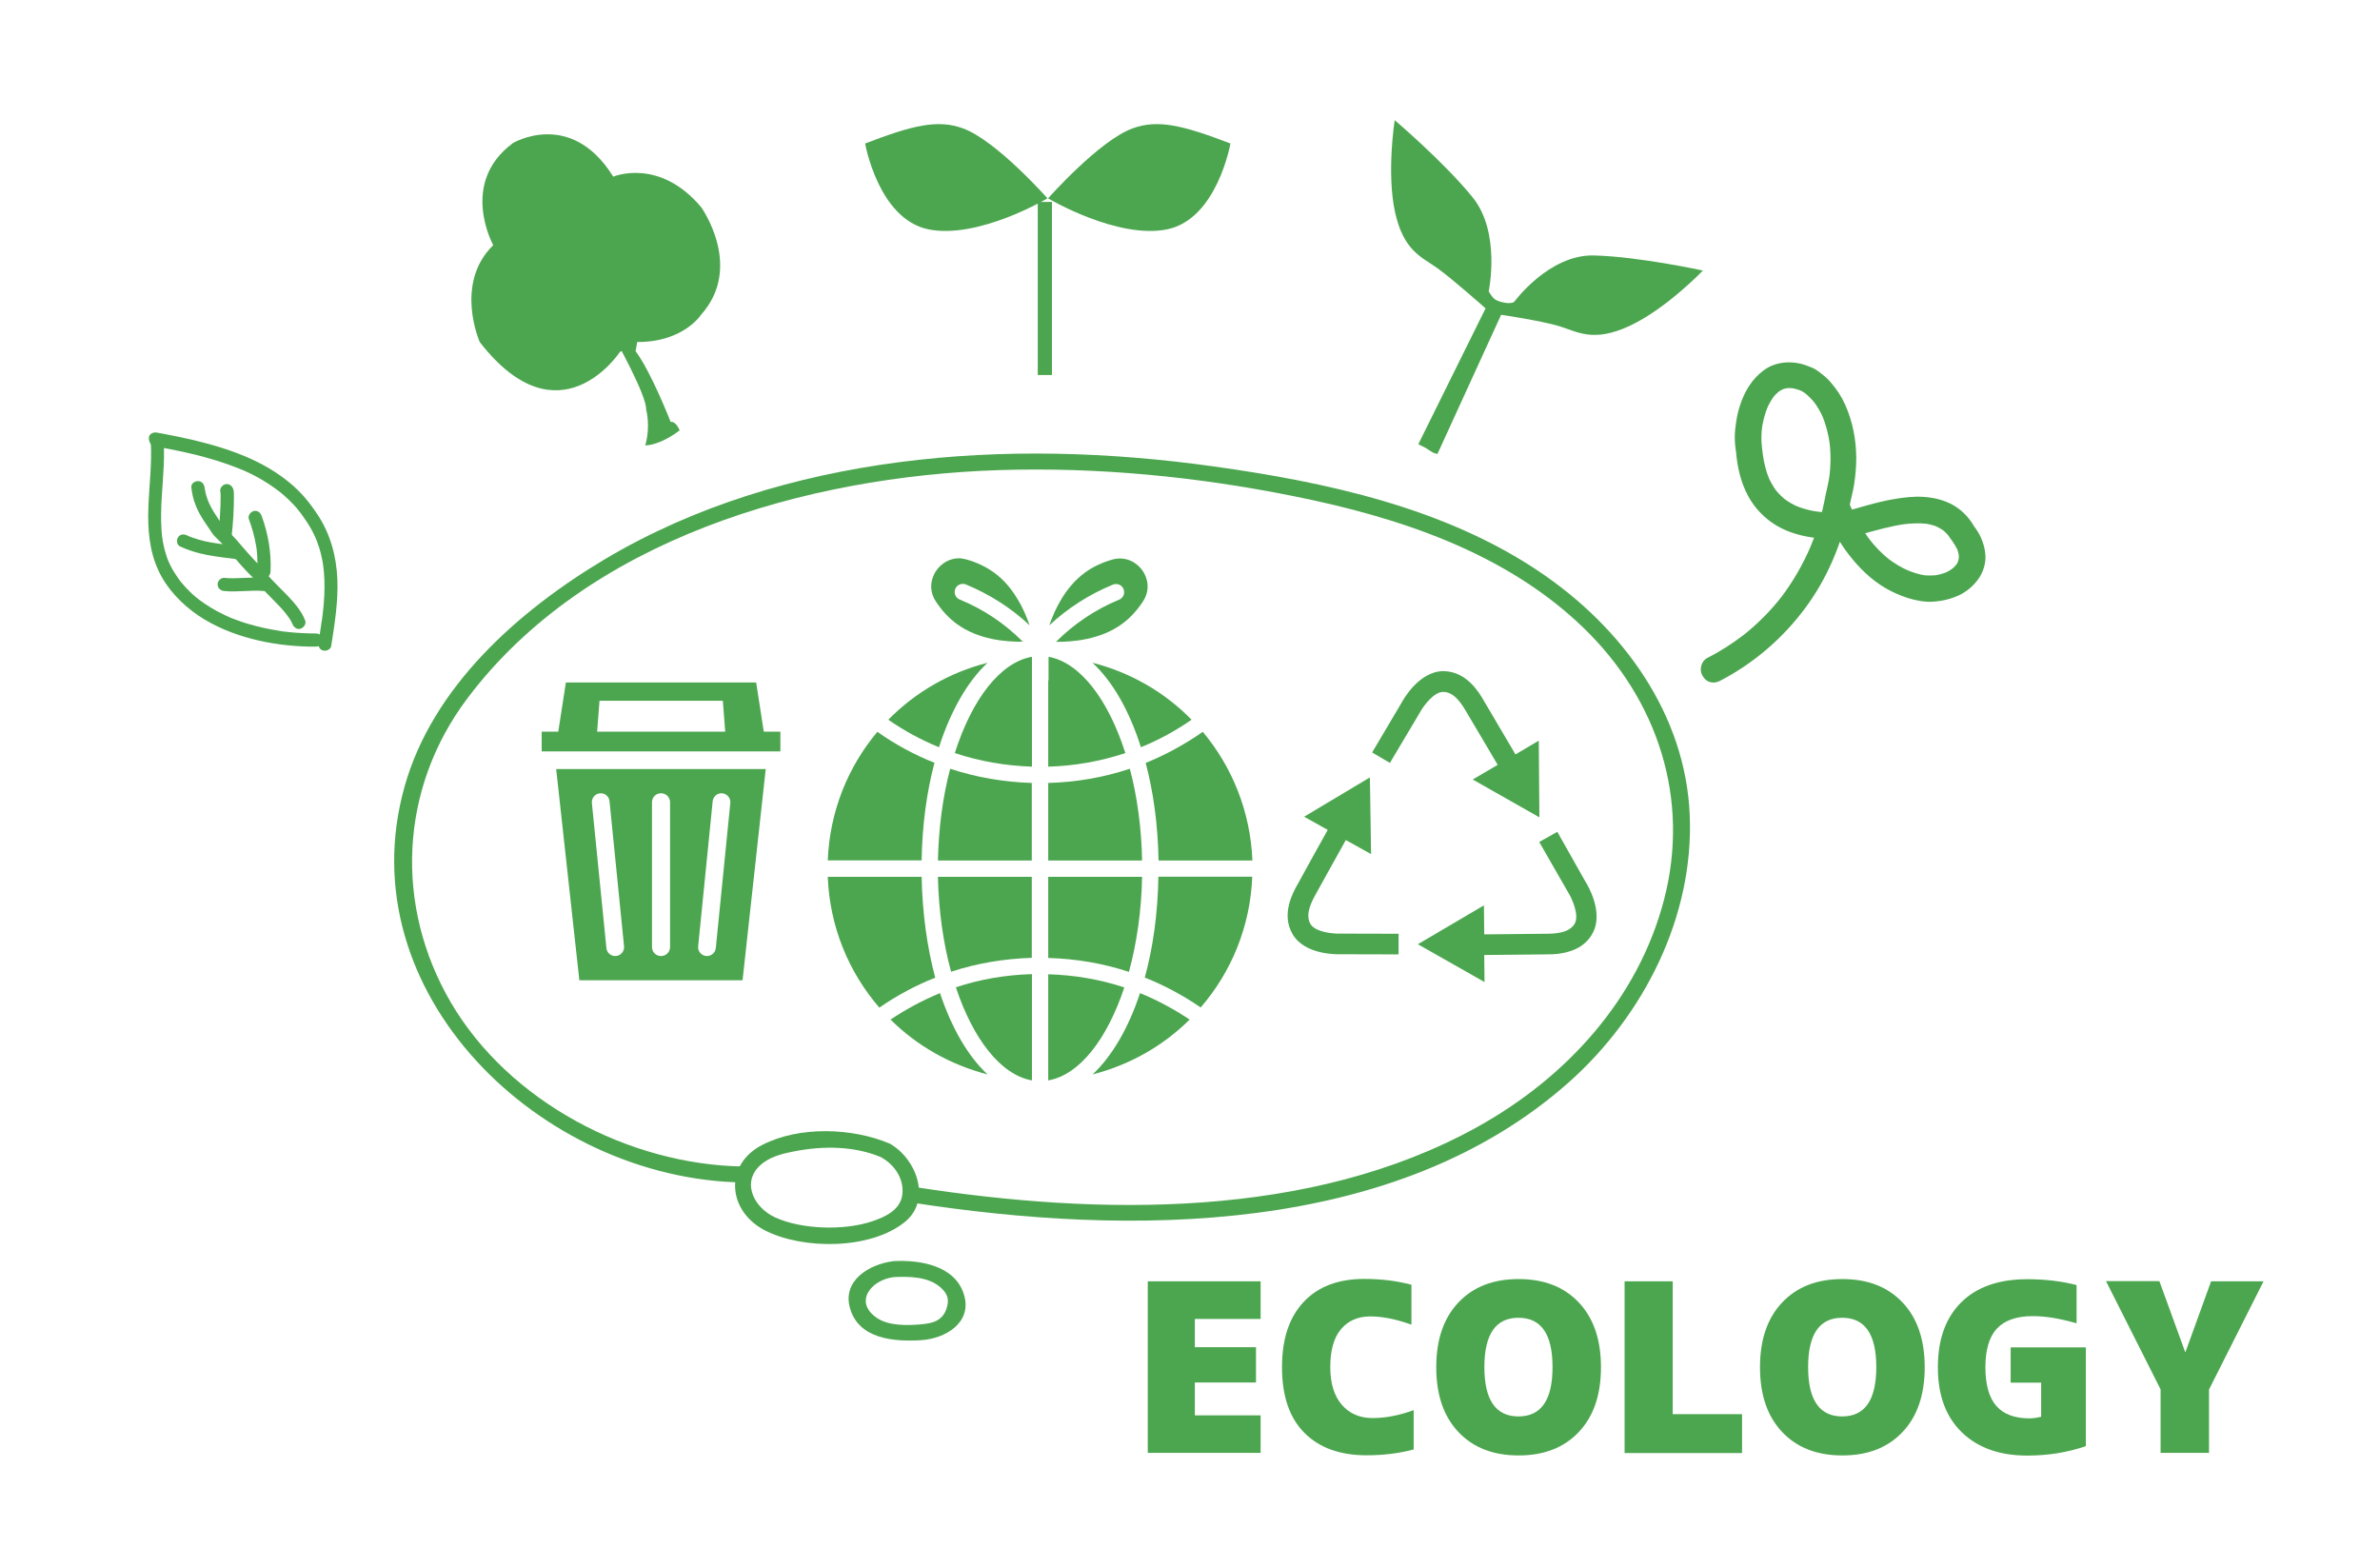 <?xml version="1.0" encoding="utf-8"?>
<!-- Generator: Adobe Illustrator 27.7.0, SVG Export Plug-In . SVG Version: 6.00 Build 0)  -->
<svg version="1.1" id="_x30_" xmlns="http://www.w3.org/2000/svg" xmlns:xlink="http://www.w3.org/1999/xlink" x="0px" y="0px"
	 viewBox="0 0 1592.3 1048.7" style="enable-background:new 0 0 1592.3 1048.7;" xml:space="preserve">
<style type="text/css">
	.st0{fill:none;}
	.st1{fill:#4CA64F;}
</style>
<g>
	
		<rect x="5263.6" y="-1591" transform="matrix(0.906 -0.423 0.423 0.906 1098.851 2157.788)" class="st0" width="292.7" height="389.4"/>
	
		<rect x="5325" y="-1360.6" transform="matrix(0.906 -0.423 0.423 0.906 1077.406 2154.524)" class="st0" width="133.8" height="21.8"/>
	
		<rect x="5341.4" y="-1333.2" transform="matrix(0.906 -0.423 0.423 0.906 1070.735 2179.123)" class="st0" width="205.1" height="21.8"/>
	
		<rect x="5361.3" y="-1290.7" transform="matrix(0.906 -0.423 0.423 0.906 1054.627 2191.536)" class="st0" width="205.1" height="21.8"/>
	
		<rect x="5273.4" y="-1528.1" transform="matrix(0.906 -0.423 0.423 0.906 1126.138 2136.876)" class="st0" width="206.2" height="119.6"/>
</g>
<g>
	<g>
		<path class="st1" d="M775,586.6c-0.4,24.5-3.6,47.4-9.1,67.4c13.1,5.2,25.6,11.9,37.4,20c20.5-23.7,33.2-54.1,34.5-87.5H775z"/>
		<path class="st1" d="M804.7,489.6c-12.1,8.4-24.8,15.4-38.2,20.8c5.2,19.6,8.2,41.6,8.6,65.3h62.8
			C836.6,543,824.4,513.1,804.7,489.6z"/>
		<path class="st1" d="M730.9,443.4c13.5,12.5,24.7,32.1,32.4,56.5c11.9-4.8,23.2-11,33.9-18.4C779.3,463.2,756.5,449.9,730.9,443.4
			z"/>
		<path class="st1" d="M762.7,664.4c-7.7,23.4-18.7,42.2-31.7,54.4c24.9-6.4,47.2-19.1,64.9-36.7
			C785.4,675.1,774.3,669.1,762.7,664.4z"/>
		<path class="st1" d="M725.7,383.2c-12.9,9.5-20,24.4-23.7,35.2c12.1-11.4,26.6-20.7,42.6-27.3c2.8-1.1,6,0.2,7.1,3
			c1.1,2.8-0.2,6-3,7.1c-16.1,6.6-30.4,16.4-42.2,28.2c11.4,0.1,29.9-1.5,44.2-12c5.2-3.8,9.9-8.8,13.9-14.9
			c5.3-7.9,3.2-16.2-0.5-21.2c-3.7-5-10.9-9.5-20.1-6.9C737.2,376.4,730.9,379.3,725.7,383.2z"/>
		<path class="st1" d="M701.3,512.9c17.7-0.5,35.1-3.6,51.6-9.1c-11.4-35.7-30.2-60.6-51.4-64.4v15.3c0,0.3-0.1,0.6-0.2,0.9V512.9z"
			/>
		<path class="st1" d="M755.9,514.3c-17.5,5.8-35.8,9-54.6,9.5v51.9h62.8C763.7,553.7,760.8,532.8,755.9,514.3z"/>
		<path class="st1" d="M764.1,586.6h-62.8v54.3c18.6,0.5,36.7,3.6,54,9.3C760.5,631,763.7,609.4,764.1,586.6z"/>
		<path class="st1" d="M701.3,722.8c20.9-3.6,39.4-27.6,50.9-62.2c-16.3-5.4-33.4-8.3-50.9-8.8V722.8z"/>
		<path class="st1" d="M690.4,439.4c-21.3,3.7-40.2,28.6-51.6,64.4c16.5,5.5,33.8,8.5,51.6,9.1V439.4z"/>
		<path class="st1" d="M690.4,651.7c-17.5,0.5-34.6,3.4-50.9,8.8c11.5,34.6,30,58.6,50.9,62.3V651.7z"/>
		<path class="st1" d="M635.7,514.3c-4.9,18.5-7.7,39.4-8.2,61.4h62.8v-51.9C671.6,523.2,653.2,520.1,635.7,514.3z"/>
		<path class="st1" d="M627.5,586.6c0.5,22.8,3.6,44.5,8.8,63.5c17.3-5.7,35.5-8.7,54-9.3v-54.2H627.5z"/>
		<path class="st1" d="M626.7,381.3c-3.7,5-5.8,13.3-0.5,21.2c4,6.1,8.7,11.1,13.9,14.9c14.3,10.5,32.8,12.1,44.2,11.9
			c-11.7-11.8-26-21.6-42.2-28.2c-2.8-1.1-4.1-4.3-3-7.1c1.1-2.8,4.3-4.1,7.1-3c16,6.6,30.5,15.9,42.6,27.3
			c-1.8-5.4-4.5-11.9-8.4-18.1c-3.8-6.3-8.8-12.4-15.3-17.1c-5.2-3.8-11.4-6.8-18.4-8.8c-1.9-0.5-3.7-0.8-5.4-0.8
			C634.9,373.6,629.7,377.2,626.7,381.3z"/>
		<path class="st1" d="M660.7,443.4c-25.6,6.5-48.4,19.8-66.4,38.1c10.7,7.4,22.1,13.6,33.9,18.4
			C636.1,475.5,647.3,455.9,660.7,443.4z"/>
		<path class="st1" d="M595.8,682.1c17.7,17.6,40.1,30.3,64.9,36.7c-13.1-12.2-24-31-31.8-54.4C617.4,669.1,606.3,675.1,595.8,682.1
			z"/>
		<path class="st1" d="M587,489.6c-19.7,23.4-31.9,53.3-33.2,86h62.8c0.4-23.6,3.4-45.7,8.6-65.3C611.8,505,599,498.1,587,489.6z"/>
		<path class="st1" d="M616.6,586.6h-62.8c1.3,33.4,14,63.8,34.5,87.5c11.8-8.1,24.3-14.9,37.4-20
			C620.3,633.9,617.1,611,616.6,586.6z"/>
	</g>
	<g>
		<path class="st1" d="M372.1,514.5l15.5,141.3h109.2l15.5-141.3H372.1z M411.6,639.6c-3.1,0-5.6-2.3-5.9-5.4l-9.7-96.9
			c-0.4-3.5,2.4-6.6,5.9-6.6c3.1,0,5.6,2.3,5.9,5.4l9.7,96.9C417.9,636.5,415.1,639.6,411.6,639.6z M448.3,633.6c0,3.3-2.7,6-6,6
			h-0.1c-3.3,0-6-2.7-6-6v-96.9c0-3.3,2.7-6,6-6h0.1c3.3,0,6,2.7,6,6V633.6z M478.9,634.2c-0.3,3.1-2.9,5.4-5.9,5.4
			c-3.5,0-6.3-3-5.9-6.6l9.7-96.9c0.3-3.1,2.9-5.4,5.9-5.4c3.5,0,6.3,3.1,5.9,6.6L478.9,634.2z"/>
		<path class="st1" d="M511,489.5l-5.1-32.9H378.6l-5.1,32.9h-11.1v13.2h159.7v-13.2H511z M399.5,489.5l1.6-20.7h82.5l1.6,20.7
			H399.5z"/>
	</g>
	<g>
		<g>
			<path class="st1" d="M929.9,510.4l-11.9-7l19.6-33.1c1-1.9,11.7-21.3,28.1-21.3c15.6,0.1,24,14.5,27.1,19.9
				c3,5,19.2,32.6,21.1,35.8l15.6-9.2l0.4,51.3l-44.6-25.3l16.7-9.8c-1.9-3.2-18-30.6-20.4-34.5c-3.2-5.5-8.3-14.3-16-14.3
				c-6.3-0.1-13.4,9.5-15.9,14.2L929.9,510.4z M1049.2,597.1c2.8,4.4,7.5,15.4,4.3,20.9c-3.9,6.6-14,6.7-20.4,6.7
				c-4.6,0.1-36.4,0.4-40.1,0.4l-0.2-19.4l-44.2,26l44.6,25.3l-0.2-18.1c3.7,0,35.7-0.3,41.5-0.4c4.6,0,14.9-0.1,23.1-5.5
				c2.9-1.9,5.6-4.5,7.6-8.1c8.3-14.1-3.2-33.1-4.4-34.9l-18.9-33.5l-12.1,6.8L1049.2,597.1z M876.7,618.1c-3.8-6.6,1.1-15.5,4.2-21
				c2.2-4.1,17.7-31.8,19.5-35.1l16.9,9.4l-0.8-51.3l-44,26.3l15.8,8.8c-1.8,3.2-17.4,31.2-20.1,36.3c-3.1,5.5-11.3,20-3.4,33.5
				c8.2,14.1,30.4,13.5,32.5,13.4l38.4,0.1l0-13.8l-38.8-0.1C891.7,624.8,879.9,623.6,876.7,618.1z"/>
		</g>
	</g>
	<g>
		<g>
			<g>
				<path class="st1" d="M100.9,296.1c0.8,14.3-1.1,28.6-1.6,42.8c-0.6,14.7,0.5,29.6,6.8,43c5.7,12.2,15.6,22.4,26.6,29.9
					c10.8,7.3,23.2,12.3,35.8,15.6c12.5,3.3,25.6,4.9,38.5,5.2c1.5,0,3,0,4.5,0c2.3,0,4.5-2,4.4-4.4c-0.1-2.4-1.9-4.4-4.4-4.4
					c-6,0-12.1-0.3-18.1-0.9c-1.6-0.2-3.1-0.4-4.7-0.5c-0.5-0.1,0.3,0,0.3,0c-0.2,0-0.4,0-0.5-0.1c-0.4-0.1-0.8-0.1-1.2-0.2
					c-0.8-0.1-1.5-0.2-2.3-0.4c-3.1-0.5-6.2-1.1-9.3-1.8c-6.2-1.4-12.2-3.1-18.2-5.4c-0.7-0.3-1.4-0.6-2.2-0.8
					c-0.4-0.2-0.8-0.3-1.2-0.5c-0.2-0.1-0.3-0.1-0.5-0.2c-0.6-0.2,0.7,0.3,0.1,0c-1.5-0.6-2.9-1.3-4.3-2c-2.8-1.3-5.5-2.8-8.2-4.4
					c-2.6-1.6-5.2-3.3-7.6-5.1c-0.3-0.2-0.8-0.6-0.2-0.2c-0.3-0.2-0.5-0.4-0.8-0.6c-0.6-0.5-1.2-1-1.9-1.5c-1.2-1-2.3-2-3.4-3.1
					c-2.2-2.1-4.3-4.4-6.2-6.7c-0.2-0.3-0.6-0.8-0.2-0.2c-0.2-0.3-0.5-0.6-0.7-1c-0.4-0.6-0.9-1.2-1.3-1.8c-1-1.5-2-3-3-4.6
					c-0.9-1.5-1.7-3.1-2.5-4.8c-0.2-0.4-0.3-0.7-0.5-1.1c0.3,0.7-0.1-0.1-0.2-0.4c-0.3-0.8-0.7-1.7-1-2.6c-1.1-3.2-2-6.6-2.6-9.9
					c-0.2-0.8-0.3-1.7-0.4-2.5c0-0.3-0.2-1.2-0.1-0.4c-0.1-0.5-0.1-1-0.2-1.5c-0.2-1.7-0.3-3.4-0.4-5.1c-0.2-3.5-0.3-7-0.2-10.5
					c0.2-14.1,2.2-28.1,1.9-42.2c0-1.7-0.1-3.3-0.2-5c-0.1-2.3-1.9-4.5-4.4-4.4C103,291.8,100.7,293.6,100.9,296.1L100.9,296.1z"/>
			</g>
		</g>
		<g>
			<g>
				<path class="st1" d="M103.1,298.5c12.9,2.3,25.8,4.9,38.3,8.6c6.2,1.8,12.3,3.9,18.3,6.3c0.3,0.1,0.7,0.3,1,0.4
					c0.5,0.2-0.1-0.1-0.2-0.1c0.2,0.1,0.3,0.1,0.5,0.2c0.8,0.3,1.6,0.7,2.4,1c1.5,0.7,2.9,1.3,4.3,2c2.8,1.4,5.5,2.8,8.1,4.4
					c2.7,1.6,5.3,3.3,7.8,5.1c0.6,0.4,1.2,0.8,1.7,1.3c0.3,0.2,0.6,0.4,0.9,0.6c-0.7-0.5,0.1,0.1,0.4,0.3c1.2,1,2.4,1.9,3.5,2.9
					c2.3,2,4.5,4.2,6.6,6.4c1,1.1,2,2.2,2.9,3.4c0.3,0.3,0.5,0.6,0.8,1c0.1,0.1,0.2,0.3,0.3,0.4c0,0-0.4-0.6-0.1-0.2
					c0.5,0.6,0.9,1.2,1.4,1.9c2.1,3,4.2,6,6,9.2c0.9,1.6,1.7,3.2,2.5,4.9c0.4,0.8,0.8,1.7,1.1,2.5c-0.3-0.6,0.1,0.3,0.2,0.5
					c0.2,0.5,0.4,0.9,0.5,1.4c1.3,3.4,2.3,6.8,3,10.3c0.4,1.7,0.7,3.3,0.9,5c0,0.3,0.1,0.5,0.1,0.8c0,0.1,0.1,0.7,0,0.2
					c-0.1-0.4,0.1,0.6,0.1,0.8c0.1,0.9,0.2,1.8,0.3,2.6c0.6,7,0.5,14.1-0.1,21.2c-0.3,3.6-0.7,7.2-1.2,10.8
					c-0.1,0.4-0.1,0.8-0.2,1.2c-0.1,0.5,0,0,0-0.1c0,0.2-0.1,0.4-0.1,0.6c-0.1,1-0.3,1.9-0.4,2.9c-0.3,1.7-0.5,3.5-0.8,5.2
					c-0.3,1.8-0.6,3.6-0.8,5.4c-0.4,2.3,0.6,4.8,3.1,5.4c2.1,0.5,5-0.6,5.4-3.1c2.3-14.7,4.7-29.6,4.1-44.5
					c-0.6-15.4-4.7-30.5-13.3-43.4c-3.7-5.6-7.7-10.9-12.5-15.7c-4.6-4.6-9.7-8.6-15.1-12.2c-11-7.3-23.3-12.5-35.8-16.5
					c-12.8-4.1-25.9-7-39.1-9.5c-1.6-0.3-3.2-0.6-4.9-0.9c-2.3-0.4-4.9,0.6-5.4,3.1C99.5,295.2,100.6,298,103.1,298.5L103.1,298.5z"
					/>
			</g>
		</g>
		<g>
			<g>
				<path class="st1" d="M128,326.1c0.5,4.1,1.3,8.1,2.9,11.9c1.4,3.6,3.2,6.9,5.3,10.1c1,1.5,2,3.1,3.1,4.6
					c1.3,1.8,2.4,3.9,3.9,5.6c1.5,1.7,3.2,3.1,4.8,4.8c1.5,1.5,2.9,3.1,4.3,4.7c2.9,3.3,5.7,6.6,8.6,9.9c1.4,1.6,2.9,3.2,4.3,4.7
					c0.8,0.8,1.5,1.5,2.3,2.3c0.3,0.3,0.8,1,1.2,1.1c0,0-0.4-0.5-0.1-0.2c0.2,0.2,0.3,0.4,0.4,0.6c4.1,5.6,9.2,10.4,14.1,15.4
					c2.8,2.8,5.5,5.6,8,8.7c0.1,0.1,0.2,0.3,0.3,0.4c0.1,0.1,0.7,0.9,0.3,0.4c-0.3-0.4,0,0,0.1,0.1c0.2,0.2,0.3,0.4,0.5,0.7
					c0.5,0.7,1,1.4,1.5,2.1c0.4,0.7,0.9,1.4,1.2,2.1c0.2,0.3,0.3,0.7,0.5,1c0,0,0.2,0.4,0.2,0.4c-0.1,0-0.4-1,0,0
					c0.8,2.1,3,3.9,5.4,3.1c2.1-0.7,3.9-3.1,3.1-5.4c-2.4-6.4-7.1-11.7-11.8-16.7c-4.8-5-9.9-9.7-14.3-14.9
					c-0.2-0.3-0.5-0.6-0.7-0.9c-0.2-0.2-0.9-1.1-0.2-0.2c-0.5-0.5-0.8-1.1-1.2-1.7c-1.4-2-3.5-3.6-5.1-5.3c-3-3.1-5.8-6.4-8.6-9.6
					c-2.8-3.3-5.6-6.5-8.6-9.6c-0.7-0.7-1.4-1.4-2.1-2.1c-0.4-0.4-0.8-0.8-1.2-1.1c-0.2-0.2-0.3-0.3-0.5-0.5
					c0.4,0.4-0.2-0.2-0.3-0.3c-1.1-1.6-2.3-3.3-3.4-4.9c-2.2-3.3-4.4-6.7-6.1-10.3c-0.2-0.4-0.4-0.9-0.6-1.4c-0.3-0.6,0.2,0.6,0,0
					c-0.1-0.2-0.2-0.5-0.3-0.7c-0.4-1-0.7-1.9-1-2.9c-0.3-1-0.6-2-0.8-3.1c-0.1-0.5-0.2-1.1-0.3-1.6c0-0.2-0.1-0.4-0.1-0.6
					c0.1,0.9-0.1-0.5-0.1-0.5c-0.3-2.3-1.8-4.5-4.4-4.4C130.2,321.8,127.7,323.6,128,326.1L128,326.1z"/>
			</g>
		</g>
		<g>
			<g>
				<path class="st1" d="M120.5,365.6c5.8,2.7,11.9,4.5,18.2,5.7c6.3,1.2,12.6,1.9,19,2.7c2.3,0.3,4.5-2.2,4.4-4.4
					c-0.1-2.6-1.9-4.1-4.4-4.4c-1.5-0.2-3-0.4-4.5-0.6c-0.7-0.1-1.3-0.2-2-0.3c-0.4,0-0.7-0.1-1.1-0.1c-0.1,0-1.2-0.2-0.8-0.1
					c0.4,0.1-0.8-0.1-0.7-0.1c-0.3,0-0.6-0.1-0.9-0.1c-0.7-0.1-1.5-0.2-2.2-0.3c-1.5-0.2-2.9-0.5-4.4-0.7c-2.8-0.5-5.5-1.1-8.2-1.9
					c-1.4-0.4-2.9-0.9-4.3-1.4c-0.6-0.2-1.3-0.5-1.9-0.7c-0.2-0.1-1-0.4-0.4-0.2c-0.4-0.2-0.8-0.4-1.3-0.6c-2.1-1-4.8-0.7-6,1.6
					C117.9,361.5,118.3,364.6,120.5,365.6L120.5,365.6z"/>
			</g>
		</g>
		<g>
			<g>
				<path class="st1" d="M150,395.4c8.8,0.9,17.6-0.8,26.4,0c2.3,0.2,4.5-2.2,4.4-4.4c-0.1-2.6-1.9-4.2-4.4-4.4
					c-8.8-0.8-17.7,0.9-26.4,0c-2.3-0.2-4.5,2.2-4.4,4.4C145.7,393.6,147.6,395.2,150,395.4L150,395.4z"/>
			</g>
		</g>
		<g>
			<g>
				<path class="st1" d="M181,382.4c0.6-12.8-1.6-25.4-6-37.4c-0.8-2.2-3-3.8-5.4-3.1c-2.1,0.7-3.9,3.1-3.1,5.4
					c2,5.4,3.6,10.9,4.6,16.6c0.1,0.7,0.2,1.4,0.4,2.2c0.1,0.3,0.1,0.7,0.1,1c-0.1-1,0,0.3,0.1,0.4c0.2,1.5,0.3,3,0.4,4.6
					c0.2,3.4,0.2,6.9,0.1,10.3c-0.1,2.3,2.1,4.5,4.4,4.4C179.1,386.7,180.9,384.8,181,382.4L181,382.4z"/>
			</g>
		</g>
		<g>
			<g>
				<path class="st1" d="M155.1,357.5c0.9-8.3,1.4-16.7,1.4-25c0-1.7,0.1-3.7-0.5-5.4c-0.7-2.2-3.1-3.8-5.4-3.1
					c-2.2,0.7-3.9,3.1-3.1,5.4c0.1,0.2,0.1,0.3,0.1,0.5c0.2,0.5-0.1-1-0.1-0.7c0,0.2,0,0.4,0,0.5c0.1,0.8,0.1,1.5,0.1,2.3
					c0,2.2-0.1,4.3-0.1,6.5c-0.2,4.7-0.5,9.5-0.9,14.2c-0.1,1.6-0.2,3.1-0.4,4.7c-0.3,2.3,2.2,4.5,4.4,4.4
					C153.3,361.8,154.8,360,155.1,357.5L155.1,357.5z"/>
			</g>
		</g>
	</g>
	<g>
		<path class="st1" d="M414.7,235.5c0,0-40.5,61.8-93.7-6.6c0,0-17.4-39.1,9-64.9c0,0-23.1-41.5,13.2-68.3c0,0,38.4-22.9,66.7,21.9
			c0.1,0.2,0.3,0.4,0.4,0.6c0,0,30.6-13.1,58.8,20.4c0,0,28.6,39.8,0,71.9c0,0-11.9,18.6-43,18.3"/>
		<path class="st1" d="M368,154.2c0,0,39.8,65.4,39.1,65.7c-0.7,0.3-11.4-0.6-20.9-5.6c0,0-6.7-13.9-8.4-14.3
			c-1.8-0.4,7.4,9.5,5.3,12.2c0,0-10-3.6-10.5-4.3c-0.6-0.6,31.5,21.1,38.9,18.8c0,0,21.3,38,20.8,47.4c0,0,3.1,10.8-0.6,23.9
			c0,0,9.6,0.2,23-10.1c0,0-2.5-6.3-6-5.6c0,0-13-33.4-23.5-47.4c0,0,2.8-12.8,2.2-19.8c0,0,10.4-9.7,9.9-20.7c0,0-3.7,12-9.6,14.6
			c0,0,2.9-32.9-0.7-38.1c0,0-0.5,49-6.6,54.9c0,0-29.4-40.6-30.7-41c0,0,1.8-15.9-3.1-25.8c0,0,1.9,16.4,0.9,20.7
			c-0.1,0.4-0.2,0.8-0.4,0.9c-1.8,1.9-15.6-26.9-20.3-27.8"/>
	</g>
	<path class="st1" d="M961.8,303.5l42.5-92.9c0,0,26.5,3.9,38.8,7.6c12.3,3.7,22.7,11.2,47.2-0.2c24.5-11.4,49-37,49-37
		s-42.5-9.3-72.8-10.1c-30.2-0.8-53.4,31-53.4,31c-2.8,2.1-10.5,0-12.7-1.5c-2.3-1.5-4.4-5.5-4.4-5.5s8.3-39.3-10.7-62.8
		c-19-23.5-52.2-51.7-52.2-51.7s-5.5,35,0.2,61.4c5.8,26.4,18.1,30.2,28.5,37.7c10.4,7.5,32.1,26.8,32.1,26.8l-45,90.9l5,2.5
		C954,299.7,960.1,304.3,961.8,303.5z"/>
	<g>
		<g>
			<path class="st1" d="M1150.7,455.5c22.6-11.7,42.1-28.5,57.2-48.9c14.6-19.7,24.4-43,29.3-67c0.6-2.8,1.1-5.6,1.8-8.3
				c0.6-2.4,1.1-4.9,1.5-7.4c0.9-5.9,1.4-11.7,1.4-17.7c-0.1-12.2-2.4-24.2-7.4-35.4c-2.4-5.4-5.7-10.4-9.6-14.9
				c-1.7-2-3.6-3.8-5.7-5.4c-1.4-1.1-2.8-2.3-4.3-3.2c-1.7-1.1-3.7-1.8-5.6-2.5c-9.3-3.7-20.7-3.3-29,2.7
				c-8.2,5.9-13.3,14.6-16.3,24.1c-1.5,4.5-2.3,9.2-2.9,13.9c-0.5,3.8-0.6,7.6-0.3,11.4c0.2,2.3,0.5,4.6,0.9,6.8
				c-0.1-0.8-0.2-1.5-0.3-2.3c0.8,10.6,3.1,21.1,8.2,30.5c4.3,8,10.9,14.8,18.6,19.5c8.5,5.1,18.1,7.6,27.8,8.6
				c4.9,0.5,9.8,0.6,14.7,0.4c2.9-0.1,5.6-0.5,8.4-1.2c1.9-0.5,3.9-1,5.8-1.6c10-2.8,20-5.7,30.3-7.1c-0.8,0.1-1.5,0.2-2.3,0.3
				c5.6-0.7,11.2-1,16.8-0.3c-0.8-0.1-1.5-0.2-2.3-0.3c3.2,0.4,6.4,1.2,9.4,2.5c-0.7-0.3-1.4-0.6-2.1-0.9c2.2,1,4.3,2.2,6.2,3.6
				c-0.6-0.5-1.2-0.9-1.8-1.4c1.9,1.5,3.6,3.2,5.1,5.1c-0.5-0.6-0.9-1.2-1.4-1.8c1.5,2,2.8,4.1,4.4,6.1c-0.5-0.6-0.9-1.2-1.4-1.8
				c1.7,2.2,3.1,4.6,4.2,7.1c-0.3-0.7-0.6-1.4-0.9-2.1c0.8,1.8,1.3,3.8,1.6,5.7c-0.1-0.8-0.2-1.5-0.3-2.3c0.2,1.6,0.2,3.2,0,4.8
				c0.1-0.8,0.2-1.5,0.3-2.3c-0.2,1.5-0.6,3-1.2,4.4c0.3-0.7,0.6-1.4,0.9-2.1c-0.6,1.5-1.4,2.9-2.4,4.1c0.5-0.6,0.9-1.2,1.4-1.8
				c-1.2,1.5-2.6,2.9-4.1,4.1c0.6-0.5,1.2-0.9,1.8-1.4c-2,1.5-4.1,2.7-6.4,3.7c0.7-0.3,1.4-0.6,2.1-0.9c-2.9,1.2-5.9,2-8.9,2.4
				c0.8-0.1,1.5-0.2,2.3-0.3c-3.4,0.4-6.8,0.4-10.1,0c0.8,0.1,1.5,0.2,2.3,0.3c-4.4-0.6-8.8-2.1-12.9-3.8c0.7,0.3,1.4,0.6,2.1,0.9
				c-5.3-2.2-10.2-5.2-14.8-8.7c0.6,0.5,1.2,0.9,1.8,1.4c-5.4-4.2-10.1-9.1-14.2-14.4c0.5,0.6,0.9,1.2,1.4,1.8
				c-6.1-7.9-10.9-16.7-14.8-25.9c0.3,0.7,0.6,1.4,0.9,2.1c0-0.1-0.1-0.2-0.1-0.3c-0.9-2.2-1.9-4-4-5.2c-1.9-1.1-4.6-1.6-6.7-0.9
				c-2.1,0.7-4.2,2-5.2,4c-1,1.9-1.8,4.6-0.9,6.7c4.2,10,9.2,19.7,15.9,28.3c6.8,8.8,14.7,16.6,24.3,22.3c4.8,2.8,10,5.1,15.3,6.8
				c5.5,1.7,11.3,2.8,17,2.4c6.1-0.4,11.9-1.8,17.4-4.4c5-2.4,9.2-6,12.5-10.5c3.4-4.6,5.3-10.7,4.9-16.4c-0.3-4.1-1.3-7.6-2.9-11.4
				c-1.5-3.5-3.8-6.6-6.1-9.6c0.5,0.6,0.9,1.2,1.4,1.8c-3.5-6-8.5-11.2-14.7-14.5c-6-3.2-12.6-4.7-19.4-5.1
				c-6.5-0.4-13.1,0.4-19.5,1.5c-6,1-11.9,2.5-17.7,4.1c-5.9,1.6-11.7,3.4-17.7,4.8c0.8-0.1,1.5-0.2,2.3-0.3
				c-6.5,0.5-13.1,0.5-19.6-0.4c0.8,0.1,1.5,0.2,2.3,0.3c-5.3-0.7-10.5-2-15.4-4.1c0.7,0.3,1.4,0.6,2.1,0.9
				c-3.6-1.5-7.1-3.5-10.2-5.9c0.6,0.5,1.2,0.9,1.8,1.4c-2.8-2.2-5.3-4.7-7.5-7.5c0.5,0.6,0.9,1.2,1.4,1.8
				c-2.5-3.3-4.5-6.8-6.1-10.6c0.3,0.7,0.6,1.4,0.9,2.1c-2.2-5.2-3.5-10.8-4.3-16.4c0.1,0.8,0.2,1.5,0.3,2.3
				c-0.4-3.2-0.8-6.5-1.2-9.7c0.1,0.8,0.2,1.5,0.3,2.3c-0.6-4.7-0.4-9.4,0.2-14.1c-0.1,0.8-0.2,1.5-0.3,2.3
				c0.7-5.3,2.1-10.6,4.2-15.6c-0.3,0.7-0.6,1.4-0.9,2.1c1.4-3.2,3.1-6.3,5.2-9.1c-0.5,0.6-0.9,1.2-1.4,1.8c1.4-1.8,3.1-3.5,4.9-5
				c-0.6,0.5-1.2,0.9-1.8,1.4c1.5-1.1,3-2,4.7-2.8c-0.7,0.3-1.4,0.6-2.1,0.9c1.6-0.7,3.2-1.1,5-1.4c-0.8,0.1-1.5,0.2-2.3,0.3
				c2-0.3,4-0.2,6.1,0c-0.8-0.1-1.5-0.2-2.3-0.3c2.7,0.4,5.4,1.2,7.9,2.3c-0.7-0.3-1.4-0.6-2.1-0.9c1.7,0.7,3.2,1.6,4.7,2.8
				c-0.6-0.5-1.2-0.9-1.8-1.4c3,2.3,5.7,5,8,8c-0.5-0.6-0.9-1.2-1.4-1.8c2.8,3.6,5,7.6,6.8,11.8c-0.3-0.7-0.6-1.4-0.9-2.1
				c2.5,6.1,4.1,12.4,5,18.9c-0.1-0.8-0.2-1.5-0.3-2.3c1.1,8.3,1,16.7-0.1,25c0.1-0.8,0.2-1.5,0.3-2.3c-0.4,2.9-0.9,5.8-1.6,8.7
				c-0.8,3.2-1.4,6.3-2,9.5c-1.4,6.9-3.3,13.8-5.6,20.5c-1.3,3.8-2.7,7.5-4.3,11.2c0.3-0.7,0.6-1.4,0.9-2.1
				c-5.3,12.4-12.1,24.2-20.3,34.9c0.5-0.6,0.9-1.2,1.4-1.8c-8,10.3-17.2,19.6-27.6,27.6c0.6-0.5,1.2-0.9,1.8-1.4
				c-7.7,5.9-15.9,11.2-24.6,15.6c-4.1,2.1-5.6,8.1-3.1,11.9C1141.4,456.6,1146.3,457.8,1150.7,455.5L1150.7,455.5z"/>
		</g>
	</g>
	<g>
		<path class="st1" d="M701.2,132.7c0,0,34.1-38.6,56.5-46.8c16.9-6.2,33.7-2.1,65.5,10.1c0,0-8.8,50.4-42.2,57.4
			C747.6,160.3,701.2,132.7,701.2,132.7z"/>
		<path class="st1" d="M700.8,132.7c0,0-34.1-38.6-56.5-46.8c-16.9-6.2-33.7-2.1-65.5,10.1c0,0,8.8,50.4,42.2,57.4
			C654.4,160.3,700.8,132.7,700.8,132.7z"/>
		<rect x="694.3" y="135.1" class="st1" width="9.5" height="115.8"/>
	</g>
	<path class="st1" d="M612.5,794.2c122.9,19.1,264.4,21.5,375.8-40.2c59.9-33.2,107.7-85.8,125-152.1c17.5-67.2-4-133.6-53.9-181.9
		c-52.3-50.5-123.7-74-194.1-88.1c-64.6-13-130.8-19.5-196.8-17.4c-129.3,4.2-275.5,46-355.8,152.7c-45.4,60.3-49,138.6-11,203.6
		c38.8,66.1,119,108.6,196,109.6c7,0.1,7,10.8,0,10.7c-135.9-1.8-265.9-127-227-265c18.7-66.5,75.8-117.3,134-152
		c59.8-35.6,127.9-55.9,196.9-64.9c69.7-9.1,140.5-6.9,210.1,2.8c75.4,10.5,154.7,27.6,218.4,70.6c55.6,37.5,97.6,95.2,100.4,162.9
		c2.8,67.4-30.4,133.5-80.6,178.3c-116.1,103.3-294.1,103.4-440.1,80.7C602.8,803.4,605.7,793.1,612.5,794.2L612.5,794.2z"/>
	<path class="st1" d="M595.3,765.1c17.8,10,28.2,37.7,10.1,52.4c-22.9,18.6-68.2,18.7-93.7,5.6c-25-12.9-27.5-44-1.6-57.2
		C534.9,753.2,570.3,754.5,595.3,765.1c6.4,2.7,0.9,11.9-5.5,9.2c-18.2-7.7-38.9-7.8-58.1-4.1c-6.9,1.3-14.4,3.1-20.2,7.1
		c-16.6,11.4-8.2,30.2,7.2,37.2c17.8,8.1,46,8.8,64.4,2.7c9.2-3,19.4-7.8,20.6-18.1c1.2-10.4-5.1-19.7-13.9-24.7
		C583.7,770.9,589.2,761.7,595.3,765.1z"/>
	<path class="st1" d="M597.9,843.7c17.8-0.9,41,2.9,47,22.3c5.8,18.7-12.2,29.6-28.8,30.6c-18.1,1.1-41.3-0.8-47.3-21
		C563.1,856.9,581.4,845.7,597.9,843.7c6.9-0.8,6.9,9.8,0,10.7c-15.4,1.9-27.2,17.1-10.6,27.7c7.7,4.9,19.8,4.7,28.8,3.9
		c8-0.7,14.4-2.4,17.1-10.4c2-6,1-9.8-3.7-14.1c-8.2-7.5-21.2-7.6-31.6-7.1C590.9,854.7,590.9,844.1,597.9,843.7z"/>
</g>
<g>
	<path class="st1" d="M840.3,901.3v23.6h-40.9v22h44V972h-75.5V857.2h75.5v25.2h-44v18.9H840.3z"/>
	<path class="st1" d="M890,914.6c0,10.9,2.6,19.3,7.7,25.2c5.1,5.9,12,8.9,20.6,8.9c8.7,0,17.9-1.8,27.5-5.3v26.3
		c-9.8,2.6-20.2,3.9-31.5,3.9c-17.8,0-31.7-5-41.7-15.1c-10-10.1-14.9-24.7-14.9-43.9c0-18.8,4.8-33.3,14.5-43.6
		c9.6-10.3,23.2-15.4,40.6-15.4c11.2,0,21.7,1.3,31.5,3.9v26.7c-10.3-3.7-19.5-5.5-27.5-5.5c-8.4,0-14.9,2.9-19.7,8.6
		C892.3,895.1,890,903.5,890,914.6z"/>
	<path class="st1" d="M975.7,871.4c9.9-10.5,23.3-15.7,40.3-15.7c17,0,30.4,5.2,40.3,15.7c9.9,10.5,14.8,24.9,14.8,43.3
		c0,18.4-4.9,32.8-14.8,43.3c-9.9,10.5-23.3,15.7-40.3,15.7c-17,0-30.4-5.2-40.3-15.7c-9.9-10.5-14.8-24.9-14.8-43.3
		C960.9,896.3,965.8,881.9,975.7,871.4z M993.1,914.6c0,22,7.6,33,22.8,33c15.2,0,22.8-11,22.8-33c0-22-7.6-33-22.8-33
		C1000.7,881.6,993.1,892.6,993.1,914.6z"/>
	<path class="st1" d="M1119.1,857.2v88.9h46.4v26h-78.6V857.2H1119.1z"/>
	<path class="st1" d="M1192.3,871.4c9.9-10.5,23.3-15.7,40.3-15.7c17,0,30.4,5.2,40.3,15.7c9.9,10.5,14.8,24.9,14.8,43.3
		c0,18.4-4.9,32.8-14.8,43.3c-9.9,10.5-23.3,15.7-40.3,15.7c-17,0-30.4-5.2-40.3-15.7c-9.9-10.5-14.8-24.9-14.8-43.3
		C1177.5,896.3,1182.4,881.9,1192.3,871.4z M1209.7,914.6c0,22,7.6,33,22.8,33c15.2,0,22.8-11,22.8-33c0-22-7.6-33-22.8-33
		C1217.3,881.6,1209.7,892.6,1209.7,914.6z"/>
	<path class="st1" d="M1360.1,880.5c-10.9,0-18.9,2.8-24.1,8.3c-5.1,5.5-7.7,14.1-7.7,25.9c0,11.8,2.5,20.5,7.4,26
		c4.9,5.5,12.3,8.2,22,8.2c2.6,0,5.2-0.4,7.9-1.1v-22.8h-20.4v-23.6h50.3v66.1c-12.3,4.2-25.4,6.3-39.3,6.3
		c-18.4,0-32.9-5.2-43.6-15.5c-10.7-10.3-16.1-24.8-16.1-43.5c0-18.7,5.2-33.2,15.6-43.5c10.4-10.3,25.1-15.5,44.2-15.5
		c11.8,0,22.9,1.3,33,3.9v25.6C1378.2,882.1,1368.5,880.5,1360.1,880.5z"/>
	<path class="st1" d="M1461.9,904.4h0.3l17.1-47.2h35.1l-36.5,72.4V972h-32.4v-42.5l-36.5-72.4h35.7L1461.9,904.4z"/>
</g>
</svg>
